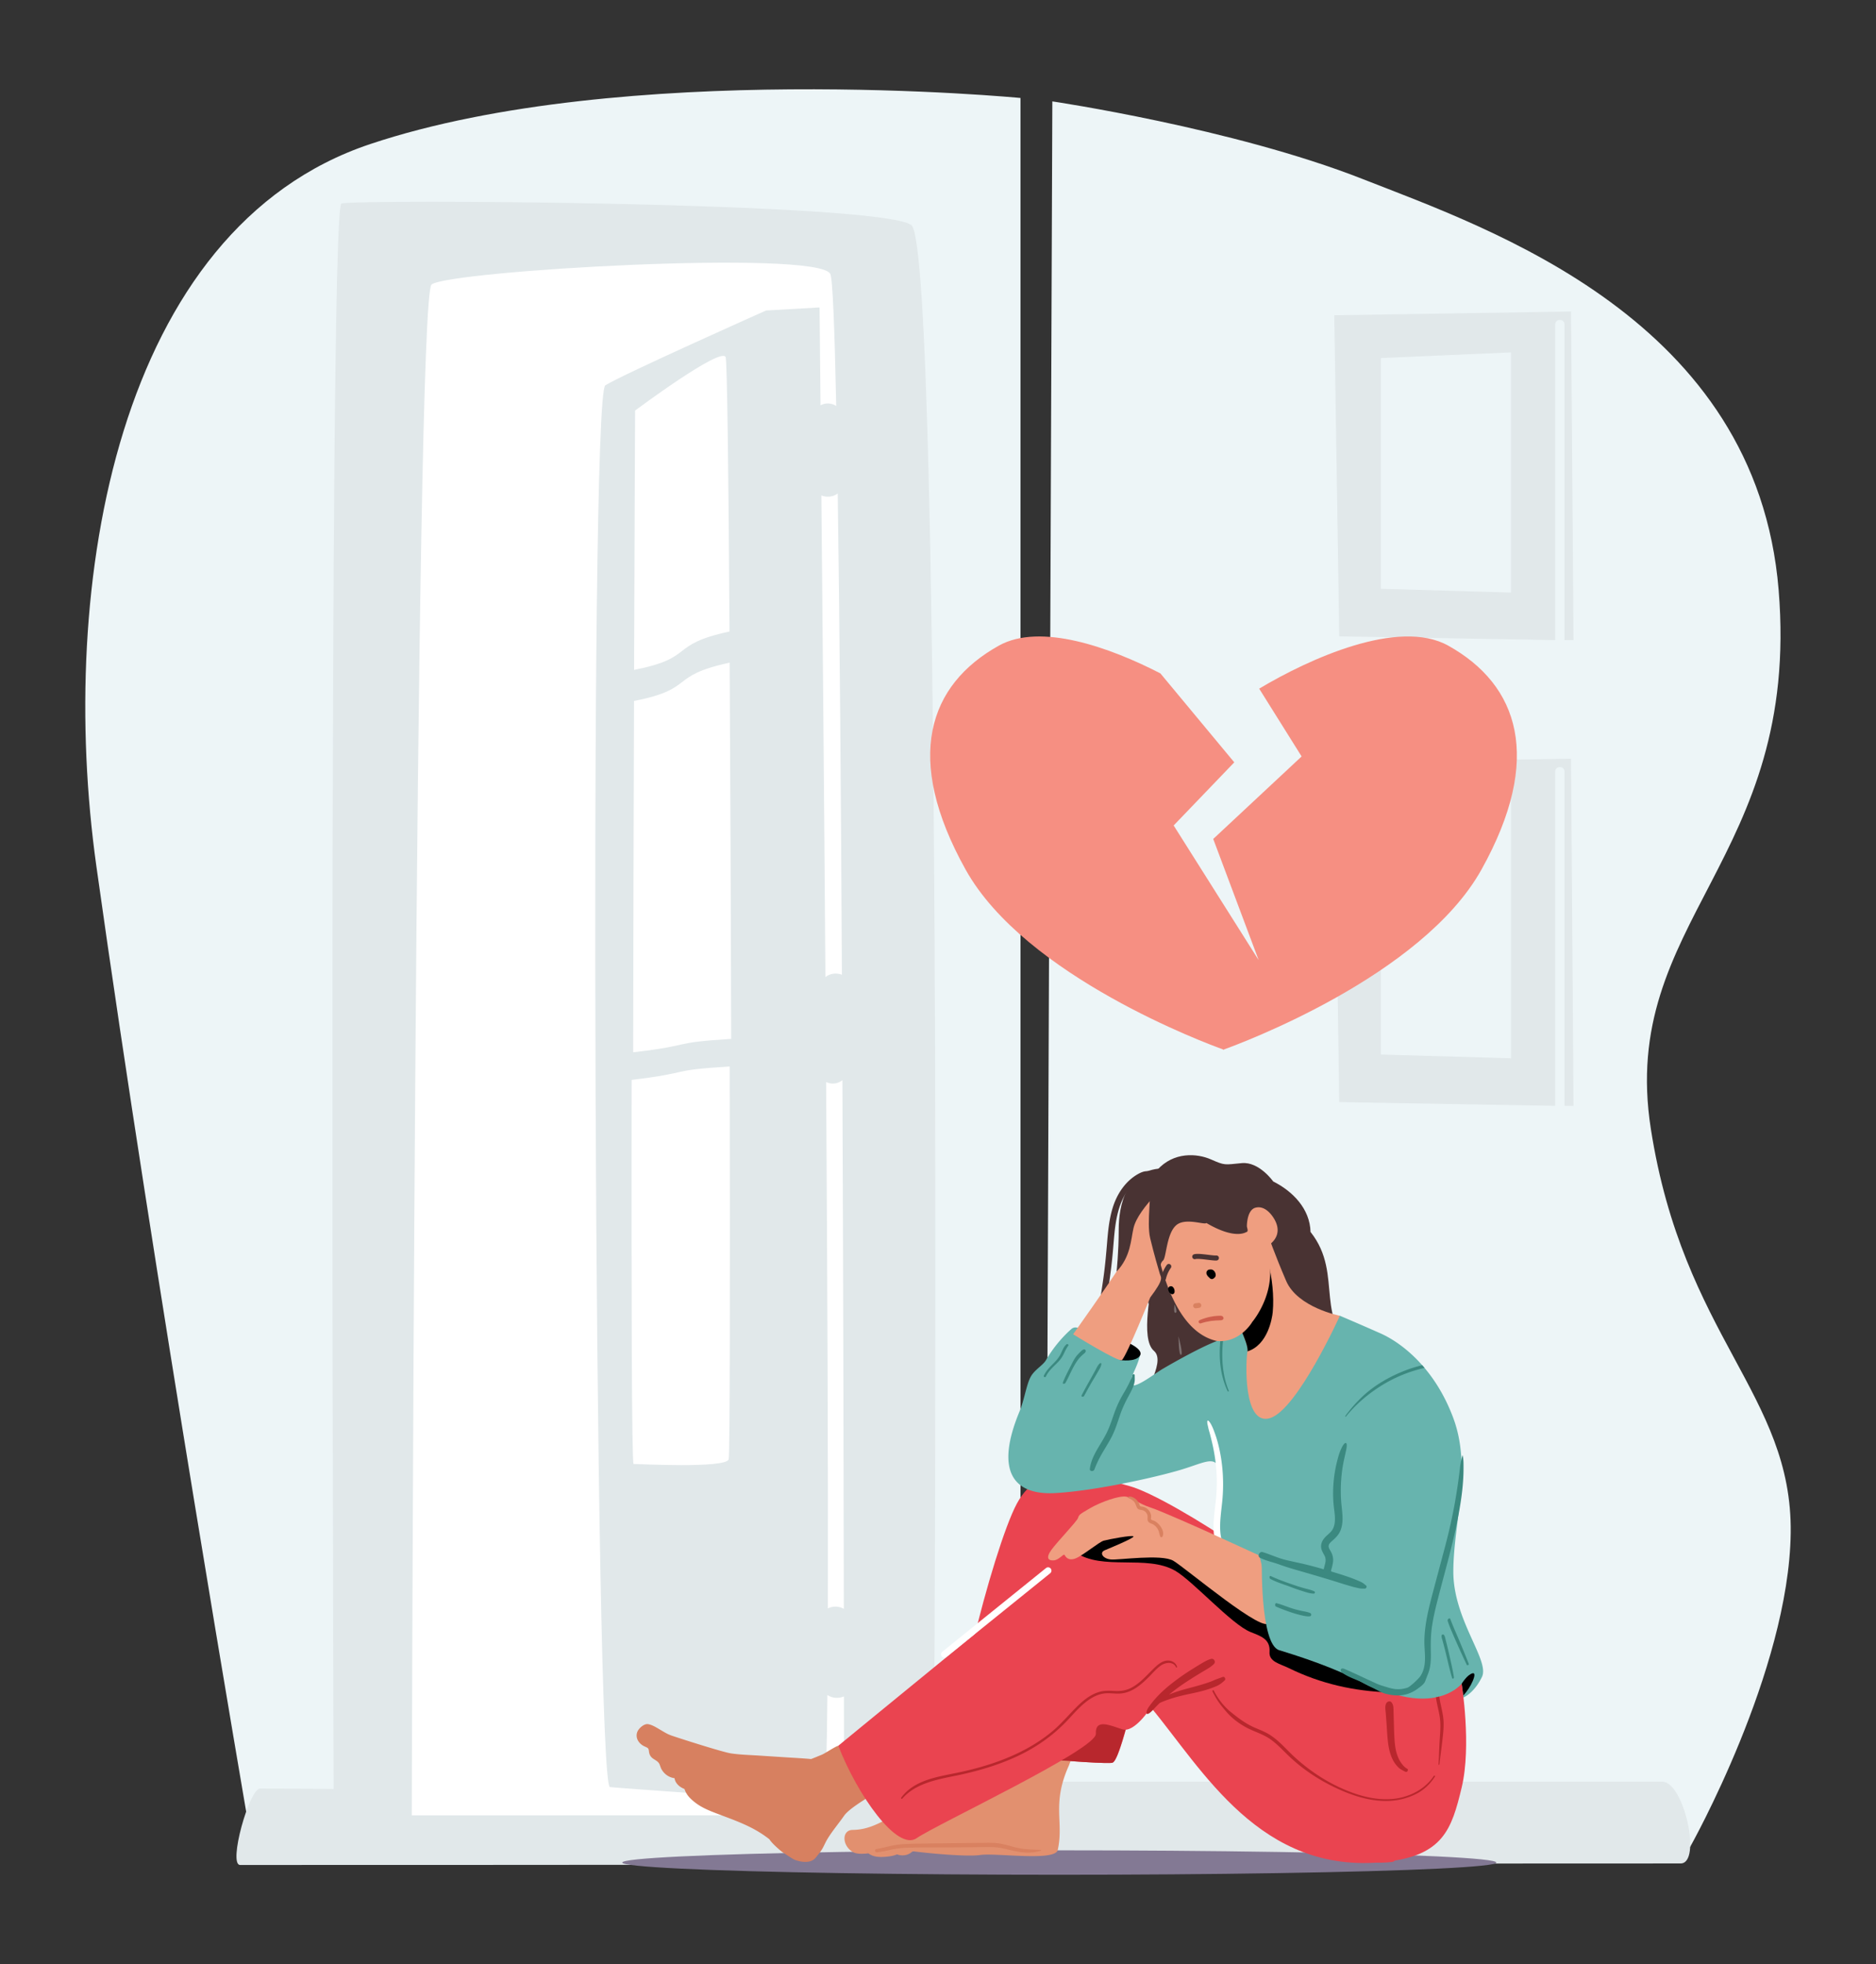 <svg xmlns="http://www.w3.org/2000/svg" width="1136.774" height="1189.996" enable-background="new 0 0 1333.731 1300" viewBox="80.358 67.261 1136.774 1189.996" id="depressed-heartbroken-woman-sit-on-floor"><rect x="80.358" y="67.261" width="1136.774" height="1189.996" fill="#333333" stroke="none"/><path fill="#edf5f7" d="M698.731 126.626v919.982s6.927 4.094 15.723 2.335l3.576-920.249s109.297 16.132 187.782 46.939c78.016 30.623 238.888 85.283 252.327 249.12 13.439 163.837-97.103 200.249-77.461 326.37 19.642 126.121 85.803 161.071 84.77 244.906-1.034 83.835-60.917 190.212-60.917 190.212l-873.509-12.622s-57.14-330.98-92.25-581.399c-24.032-171.4 12.751-386.51 165.957-437.682s394.002-27.912 394.002-27.912z"></path><path fill="#fff" d="M606.599 219.283s-275.847-9.256-289.731-2.777-12.06 957.112-12.06 957.112l321.411-2.636-19.62-951.699z"></path><path fill="#e1e8ea" d="M632.516 203.548c-20.363-13.884-336.937-15.735-345.268-12.958-8.33 2.777-4.628 993.693-4.628 993.693l47.206 2.777s1.851-939.083 12.033-947.413c10.182-8.33 233.269-21.289 241.6-6.479 1.436 2.553 2.625 32.416 3.609 80.074-2.773-1.887-6.582-2.026-9.506-.416-.356-37.225-.582-59.294-.582-59.294l-32.396 1.851s-87.251 38.875-97.433 45.355c-10.182 6.479-6.479 848.373 2.777 849.299 9.256.926 90.028 6.479 90.028 6.479s33.322-2.777 39.801-3.702c1.001-.143 1.626-21.897 1.968-58.552 2.912 1.956 6.86 2.245 10.017.847.048 49.119.048 78.994.048 78.994l54.276 1.872c-.001-.002 6.813-958.543-13.55-972.427zm-44.535 162.719c1.168 80.098 1.978 180.843 2.539 291.573-3.284-1.275-7.292-.801-9.997 1.433-.79-112.169-1.734-214.117-2.45-291.825 3.211 1.31 7.133.918 9.908-1.181zm-5.971 675.528c.212-81.837-.295-199.3-1.059-318.919 1.264.581 2.62.917 3.956.917 2.339 0 4.335-.777 5.911-2.053.502 118.475.744 235.145.862 320.319-2.903-1.715-6.729-1.807-9.67-.264z"></path><path fill="#fff" d="M522.414 449.894c-.616-97.472-1.437-164.129-2.359-166.282-2.777-6.479-54.855 32.396-54.855 32.396s-.307 63.348-.614 157.133c37.769-7.438 20.189-15.172 57.828-23.247zM523.417 696.72c-.178-75.644-.497-157.288-.922-227.952-37.681 8.062-20.143 15.778-57.954 23.208-.211 65.911-.416 141.921-.515 212.867 38.067-4.462 21.13-5.724 59.391-8.123zM463.084 721.572c-.154 125.99.052 232.697 1.189 232.697 2.777 0 55.781 2.777 57.632-2.777.747-2.241.891-109.933.615-238.054-38.281 2.342-21.38 3.52-59.436 8.134z"></path><path fill="#e1e8ea" d="M1087.66 1146.767c-150.418.006-256.182.012-445.978.018-3.507 0-7.017 20.364-10.53 20.364-158.508.005-148.303.01-310.568.015-6.477 0-19.414-9.269-19.414-15.735 0 0-27.732-.468-63.275-.468-6.479 0-19.438 46.28-12.033 46.28 476.539 0 605.398-.936 872.858-.926 13.05.001 2.013-49.549-11.06-49.548zM1033.845 455.098l-1.512-199.095-143.475 2.266 3.022 194.564 130.858 2.265V263.821c0-3.629 5.629-3.624 5.629 0v191.277h5.478zm-37.905-28.816-78.793-2.268v-139.82l78.793-3.42v145.508zM1033.845 737.282l-1.51-210.332-143.476 2.266 3.022 205.801 130.857 2.265V534.768c0-3.629 5.63-3.624 5.63 0v202.514h5.477zm-37.905-28.816-78.793-2.268V555.141l78.793-3.42v156.745z"></path><ellipse cx="722.253" cy="1195.764" fill="#837994" rx="264.822" ry="7.402"></ellipse><path fill="#ea4450" d="M663.733 1129.033s85.189 7.626 90.632 6.267c5.442-1.359 14.922-51.068 22.866-69.603 5.699-13.297 62.875 68.263 86.177 97.759 23.302 29.496 43.967 34.032 60.5 31.936 16.533-2.096-36.327-121.914-39.506-144.125-2.216-15.482-93.548-76.461-119.653-83.615-26.105-7.154-53.744-16.333-68.244 10.685-14.5 27.017-46.012 149.794-32.772 150.696z"></path><path fill="#e2906f" d="M732.069 1126.507c-4.13-1.36-37.44-6.498-42.665-8.494-3.559 12.54-2.002 14.441-5.544 17.722-9.706 8.99-42.583 22.468-54.633 27.929-12.05 5.462-20.06 12.237-32.15 12.325-6.716.049-6.647 9.452.098 13.433 1.994 1.177 5.484 1.201 9.422.783 2.836 2.222 6.617 2.368 10.247 2.069 2.285-.188 4.551-.472 6.702-1.308.141-.055.276-.121.415-.178.26.109.523.214.787.287.897.248 1.862.37 2.79.326.907-.043 1.845-.178 2.699-.495a9.073 9.073 0 0 0 1.404-.642c.228-.132.433-.281.641-.442.102-.078.202-.158.3-.24a1.74 1.74 0 0 0 .605-.421l-.027-.011c.078-.07.142-.154.208-.236 11.607 1.495 33.535 3.396 40.935 2.283 9.393-1.412 45.42 4.03 46.995-3.03 3.841-17.219-3.829-27.838 6.857-51.392-.078-.032 3.991-10.231 3.914-10.268z"></path><path fill="#d98160" d="M710.983 1188.108c-3.142-.122-6.309-.223-9.441-.515-3.197-.298-6.281-1.07-9.365-1.932-3.06-.854-6.097-1.604-9.282-1.772-3.25-.171-6.523-.037-9.776-.004-13.48.14-26.964.237-40.442.512-3.558.073-7.114.271-10.618.924-3.596.67-7.119 1.702-10.732 2.285-1.089.176-.843 2.015.262 1.934 3.135-.23 6.135-1.003 9.199-1.657 3.275-.699 6.563-1.017 9.907-1.11 6.761-.189 13.536-.118 20.3-.161a6419.36 6419.36 0 0 0 20.113-.157c3.293-.031 6.591-.117 9.884-.067 3.297.05 6.448.562 9.641 1.363 6.752 1.693 13.616 3.066 20.412.824.254-.084.21-.456-.062-.467z"></path><path fill="#b8272d" d="M750.704 1068.094c-4.437.617-8.812 1.899-13.055 3.305-7.929 2.628-15.593 5.976-23.282 9.222-7.721 3.259-15.548 6.222-23.175 9.707-10.084 4.607-19.922 9.719-29.556 15.196-1.791 13.95-1.512 23.263 2.097 23.509 0 0 85.189 7.626 90.632 6.267 4.62-1.154 12.627-41.012 20.11-61.926-2.589-.134-21.126-5.648-23.771-5.28z"></path><path fill="#493333" d="M781.53 776.191s-12.027 11.894-9.156 32.964c2.871 21.07 7.636 19.664 6.783 29.033-.853 9.369-8.09 40.258.406 47.525 8.496 7.267-10.839 30.766-2.344 28.727 8.496-2.039 161.558-5.312 129.274-25.782-32.285-20.47-10.952-48.508-32.015-74.962-.34-14.056-10.839-24.701-22.609-30.591 0 0-8.535-12.137-19.07-11.118-10.535 1.02-10.107 1.521-18.591-2.217s-22.655-4.794-32.678 6.421z"></path><path fill="#67b4ae" d="M771.143 888.601c-2.049 7.966-5.401 11.962-5.585 16.18-.279 6.418 14.156-5.104 19.631-8.298s22.525-12.947 32.565-16.709c10.04-3.762 35.491-12.82 54.443-14.188 18.952-1.369 20.07-1.126 20.07-1.126s12.233 5.188 24.638 10.702c12.405 5.513 32.736 20.676 44.108 51.344 11.372 30.669 0 63.75 0 93.04s22.183 53.728 17.359 63.721c-4.824 9.993-11.182 12.44-11.182 12.44s-23.985 11.69-44.659-3.007-53.524-35.594-81.436-52.134c0 0-10.4-21.709-19.328-36.182-8.928-14.473-2.045-26.161-2.317-41.667-.272-15.507-7.547-9.703-23.674-4.89-14.983 4.471-51.528 12.702-75.994 14.08-24.466 1.378-37.112-12.316-21.606-49.532 2.789-6.694 3.995-15.413 6.461-20.42 2.335-4.741 7.587-7.234 9.565-10.648 5.576-9.626 12.285-16.105 15.407-18.831a3.706 3.706 0 0 1 3.782-.665c2.327.9 6.226 2.373 9.324 3.364 29.293 9.372 28.428 13.426 28.428 13.426z"></path><path fill="#fff" d="M823.661 1009.112c-1.812-4.641-3.552-9.081-3.867-14.12-.358-5.727.49-11.449 1.097-17.129 1.179-11.023.675-22.074-1.721-32.908-.663-2.997-1.482-6.01-2.528-8.897-.516-1.424-1.021-2.894-1.668-4.264-.587-1.244-1.322-2.778-2.365-3.684-.276-.239-.656-.068-.688.285-.115 1.265.325 2.535.568 3.776.265 1.353.722 2.681 1.067 4.018.694 2.694 1.357 5.382 1.926 8.106a105.657 105.657 0 0 1 2.092 16.481c.27 5.541.048 11.081-.57 16.593-.648 5.781-1.59 11.58-1.225 17.414.336 5.369 1.52 11.879 5.94 15.461.789.639 2.413.073 1.942-1.132z"></path><path d="M966.067 1087.43s3.301-5.47 6.575-6.332c3.274-.862-1.075 8.913-5.62 13.416l-.955-7.084z"></path><path fill="#493333" d="M777.337 776.732c-1.293.146-2.563.057-3.843.376-1.375.344-2.769 1.038-3.986 1.75-2.337 1.368-4.49 3.115-6.35 5.081-3.977 4.204-6.763 9.395-8.488 14.891-2.089 6.658-2.833 13.674-3.398 20.601-.588 7.217-1.226 14.421-2.219 21.596-.567 4.096-1.194 8.188-1.817 12.276-.299 1.968-.612 3.933-.904 5.901-.29 1.954-.624 3.981-.268 5.937.116.635.951.602 1.258.164 1.911-2.733 2.426-6.634 3.114-9.841.745-3.473 1.405-6.95 1.936-10.463a321.641 321.641 0 0 0 2.444-20.648c1.047-12.232 1.566-25.336 8.87-35.753 1.684-2.401 3.728-4.643 6.07-6.418a27.873 27.873 0 0 1 3.702-2.364c1.319-.702 2.593-1.724 3.998-2.204.45-.15.416-.942-.119-.882z"></path><path fill="#3b8980" d="M821.593 878.36c-.606.22-1.193.434-1.742.636a98.163 98.163 0 0 0-.367 5.795c-.271 8.75 1.042 17.438 4.769 25.409.18.385.86.106.694-.292-3.31-7.962-4.219-16.784-3.863-25.343.086-2.082.273-4.148.509-6.205z"></path><path fill="#ef9e80" d="M848.59 815.116s4.135 12.009 11.113 28.231 32.564 21.113 32.564 21.113-25.844 57.135-42.385 62.046c-16.54 4.91-14.645-35.543-13.611-40.453 1.034-4.911-9.304-23.777-12.147-30.109-2.843-6.332 24.466-40.828 24.466-40.828z"></path><path d="M836.27 886.052c12.359-3.85 14.967-20.263 15.291-23.641 1.938-20.183-5.9-43.524-7.353-41.597-7.587 10.063-22.204 30.41-20.085 35.129 2.843 6.332 13.181 25.199 12.147 30.109z"></path><path fill="#ef9e80" d="M852.758 806.3c-1.618-2.945-5.834-8.724-11.486-7.349-3.02.7-4.294 4.031-4.869 6.74a23.767 23.767 0 0 0-.491 4.418c-.023 1.086 1.257 3.317-.358 3.686-.431.099-6.809 4.688-24.173-5.529-1.017 1.369-12.79-3.469-18.318 1.375-6.048 5.3-5.93 20.299-8.11 21.481-.866.951-1.403 2.001-1.108 3.05 5.477 19.505 15.286 41.475 33.909 45.601 14.038 1.305 21.556-11.674 21.401-11.537 0 0 17.791-20.698 7.917-45.274 0 .001 11.871-5.326 5.686-16.662z"></path><path fill="#493333" d="M781.53 785.576c-.841.933-9.702 9.372-10.449 20.008-.419 5.974.216 18.754 1.118 30.834.525 7.033 3.933 5.115 3.927 19.374-.001 2.001 1.658 3.527 2.697 4.981 9.33 13.061 11.55 13.636 15.571 21.092 4.021 7.456-.549-14.434-4.235-23.547-3.686-9.114-7.411-20.811-8.344-32.172-.933-11.36.553-40.57.553-40.57h-.838z"></path><path fill="#edf5f7" d="M795.924 888.166c-1.394.014-1.429-11.231-1.429-11.231s3.09 11.214 1.429 11.231zM792.606 862.687c-1.394.014-.484-5.095-.484-5.095s2.146 5.078.484 5.095z" opacity=".31"></path><path d="M792.107 849.376c-.025-.218-.049-.442-.1-.656a4.067 4.067 0 0 0-.341-.873 2.195 2.195 0 0 0-.149-.252c-.062-.09-.132-.176-.199-.263-.085-.109-.14-.189-.238-.273l-.341-.264a1.252 1.252 0 0 0-.627-.2.851.851 0 0 0-.448 0c-.224.01-.433.077-.627.2a2.018 2.018 0 0 0-.605.605c-.123.193-.19.402-.2.627-.05.224-.04.448.03.672.066.367.192.704.336 1.047.054.127.105.258.168.382.096.19.249.337.407.472.203.174.413.344.636.49l.134.056.01.011a.617.617 0 0 0 .277.161c.15.079.311.115.484.108.223-.01.436-.067.633-.171a.945.945 0 0 0 .288-.264l-.026.044c.026-.025.052-.05.077-.077l.213-.276c.028-.062.054-.125.08-.188.109-.258.078-.196.123-.56a2.133 2.133 0 0 0 .005-.558z"></path><path fill="#d98160" d="M804.896 859.961a1.518 1.518 0 0 1-.198-3.023l1.879-.25a1.518 1.518 0 1 1 .4 3.01l-1.879.25a1.533 1.533 0 0 1-.202.013z"></path><path fill="#493333" d="M817.025 831.01c-1.202 0-2.927-.212-4.881-.453-2.641-.325-6.258-.77-7.415-.41a1.519 1.519 0 0 1-.906-2.898c1.657-.519 4.518-.22 8.692.294 1.932.239 3.93.484 4.829.422.834-.074 1.562.572 1.621 1.408a1.518 1.518 0 0 1-1.408 1.621 8.01 8.01 0 0 1-.532.016zM785.366 843.347a1.52 1.52 0 0 1-1.483-1.855 21.84 21.84 0 0 1 3.523-7.829 1.52 1.52 0 0 1 2.468 1.77 18.777 18.777 0 0 0-3.029 6.731 1.519 1.519 0 0 1-1.479 1.183z"></path><path d="M816.853 838.749c-.113-.298-.231-.623-.416-.89a6.304 6.304 0 0 0-.467-.603 2.497 2.497 0 0 0-.087-.092l-.216-.167a2.057 2.057 0 0 0-.296-.215 1.22 1.22 0 0 0-.115-.056c-.479-.212-.442-.217-.869-.274-.333-.045-.307-.046-.643 0-.037.005-.087.014-.134.02l-.149-.02-.552.074a1.559 1.559 0 0 0-.707.372 1.05 1.05 0 0 0-.373.373c-.129.13-.218.282-.267.458a1.038 1.038 0 0 0-.142.524c-.062.276-.049.552.037.828.103.297.232.604.4.874.167.269.368.521.574.761.102.119.214.229.335.329.111.092.224.184.34.273.074.118.156.232.258.334.134.133.286.236.448.323l.012.006a1.685 1.685 0 0 0 1.341.186c.179-.05.338-.133.488-.233a1.42 1.42 0 0 0 .335-.264l.012-.009-.008.005.038-.045c.272-.187.507-.432.685-.704.21-.32.341-.826.313-1.205-.021-.301-.063-.666-.175-.963z"></path><path fill="#ce5d4c" d="M820.038 864.46c-3.191 0-5.252.441-6.352.656-2.165.424-4.232 1.123-6.271 1.96-.521.214-.891.693-.729 1.284.143.519.748.912 1.284.729 2.036-.696 4.159-1.16 6.285-1.49.986-.153 4.595-.394 5.592-.377 2.763.048 2.287-2.762.191-2.762z"></path><path d="M759.025 891.306s9.585 1.481 12.118-2.706c2.533-4.187-9.303-8.734-9.303-8.734l-2.815 11.44z"></path><path fill="#ef9e80" d="M777.345 853.378s-13.86 34.403-17.099 37.928c-1.611 1.754-29.62-15.611-29.62-15.611s22.51-31.708 28.398-41.214c8.24-13.303 4.739-14.111 6.533-26.86 1.794-12.75 8.254-17.919 10.71-18.608 2.456-.689-1.335 18.608 1.077 28.601 2.412 9.993 5.129 19.139 5.834 21.508.706 2.37 2.782 2.81-5.833 14.256z"></path><path fill="#493333" d="M790.958 781.286s-20.83 17.479-23.744 30.067c-1.608 6.946-1.637 17.296-10.264 26.362 0 0 1.302-11.568 1.302-25.501 0-13.933 4.096-37.722 28.725-37.042 24.63.679 3.981 6.114 3.981 6.114z"></path><path fill="#3b8980" d="M767.963 900.593c.046-.952-1.335-.898-1.447 0-.129 1.031-.717 2.025-1.143 2.963-.395.868-.787 1.741-1.219 2.592a86.896 86.896 0 0 1-2.862 5.154c-2.121 3.566-3.897 7.206-5.335 11.102-1.462 3.961-2.684 8.025-4.45 11.867-1.671 3.634-3.846 7.001-5.868 10.443-2.294 3.905-4.33 7.98-4.88 12.512-.203 1.677 2.267 1.766 2.773.375 1.353-3.72 3.145-7.209 5.149-10.615 2.057-3.497 4.28-6.914 6.003-10.596 1.805-3.856 3.044-7.926 4.427-11.942 1.378-4.001 3.133-7.697 5.153-11.408 1.04-1.91 2.087-3.826 2.85-5.867.383-1.024.667-2.044.803-3.131.146-1.161-.01-2.288.046-3.449zM726.603 881.795c-1.662 1.433-2.356 3.328-3.262 5.276-.869 1.868-2.006 3.486-3.408 4.99-2.641 2.835-5.582 5.275-7.142 8.92-.111.259.805 1.35 1.417.12 1.74-3.498 4.34-5.586 7.034-8.323 1.355-1.377 2.504-2.88 3.385-4.603.955-1.869 1.781-3.871 3.039-5.561.483-.65-.519-1.288-1.063-.819zM737.323 884.853c-.943.109-1.476.735-2.147 1.361a28.598 28.598 0 0 0-1.964 1.991c-1.332 1.511-2.266 3.202-3.168 4.99-1.908 3.78-3.945 7.506-5.526 11.433-.633 1.574 1.154 1.063 1.412.607 1.991-3.523 3.425-7.153 5.437-10.663.922-1.608 1.913-3.209 3.154-4.594a25.776 25.776 0 0 1 1.99-1.963c.651-.585 1.508-1.074 1.727-1.961.133-.538-.277-1.274-.915-1.201zM746.86 893.287c-1.358 1.13-2.049 2.927-2.887 4.441-.922 1.667-1.838 3.337-2.772 4.997-1.838 3.27-3.669 6.537-5.371 9.881-.563 1.107 1.03 1.198 1.461.424 1.842-3.311 3.37-6.235 5.333-9.473a191.095 191.095 0 0 0 2.899-4.923c.887-1.569 2.024-3.148 2.228-4.978.056-.497-.585-.624-.891-.369zM958.772 1070.807a306.98 306.98 0 0 0-2.369-9.843c-.263-1.016-.412-2.136-1.002-3.015a.826.826 0 0 0-1.525.413c-.057 1.053.383 2.108.658 3.117a296.422 296.422 0 0 1 2.435 9.569c1.012 4.272 2.039 8.684 3.305 12.888.203.673 1.258.571 1.053-.688-.769-4.731-1.612-8.211-2.555-12.441zM970.352 1075.338a552.294 552.294 0 0 0-5.491-13.484c-.948-2.241-1.9-4.48-2.87-6.711a172.472 172.472 0 0 1-2.788-6.872c-.429-1.114-1.938.068-1.593 1.147.741 2.314 1.458 4.079 2.411 6.298a746.16 746.16 0 0 0 2.914 6.686 563.653 563.653 0 0 0 6.159 13.467c.329.694 1.543.198 1.258-.531z"></path><path fill="#d78060" d="M588.337 1124.99c-2.226.651-7.919 4.595-10.067 5.474-2.131.873-4.255 1.766-6.404 2.588-4.866-.442-9.758-.684-14.63-.998l-17.135-1.104c-5.583-.36-11.24-.497-16.781-1.315-5.252-.776-34.317-10.117-36.722-11.046-2.358-.911-4.496-2.308-6.674-3.581-2.117-1.237-4.439-2.699-6.885-3.096-2.293-.372-5.432 2.317-6.395 4.464-.892 1.988-.586 4.23.624 6.001.587.859 1.328 1.58 2.167 2.183.947.68 2.011 1.028 3.028 1.565 1.086.574 1.02 1.625 1.192 2.731.188 1.211.67 2.301 1.532 3.171 1.393 1.406 3.749 2.074 4.668 3.91.542 1.084.777 2.292 1.375 3.355a10.91 10.91 0 0 0 2.484 2.984 10.503 10.503 0 0 0 5.391 2.389c.296 2.406 2.09 4.444 4.14 5.625.604.348 1.234.641 1.874.91.665 1.969 1.632 3.628 3.051 5.144 1.435 1.533 3.071 2.874 4.79 4.062 3.496 2.417 7.552 4.062 11.492 5.565 8.701 3.321 17.517 6.295 25.548 11.153a62.89 62.89 0 0 1 6.582 4.55c2.165 3.42 8.753 8.497 8.563 8.328-1.721-1.523 5.049 3.562 7.222 4.278 4.291 1.413 9.514 2.009 12.372-1.584 3.816-4.798 3.747-4.783 5.779-8.941 2.489-5.092 8.026-11.584 11.269-16.27 2.888-4.173 11.975-9.457 16.154-12.282 1.096-.743-18.333-30.584-19.604-30.213z"></path><path fill="#ea4450" d="M588.337 1124.99s136.22-111.776 155.464-126.443c19.244-14.667 98.736 38.353 131.109 65.307 66.294 55.195 91.157 23.575 91.157 23.575s6.088 37.56 0 62.888c-6.088 25.328-11.194 41.328-46.54 45.065-75.349 7.967-110.4-55.881-141.759-93.614 0 0-9.917 15.635-17.261 13.295s-16.59-6.758-16.102 2.687c.488 9.445-96.678 54.955-108.567 63.225-11.888 8.271-36.13-26.522-47.501-55.985z"></path><path d="M930.717 1091.633c3.398-4.661 6.306-9.606 8.472-14.977-19.562-8.182-46.059-19.994-66.294-31.744-36.429-21.154-109.85-61.031-129.094-46.364-.286.218-11.393 9.003-11.73 9.264 16.159 11.317 43.07 1.232 60.303 11.097 10.719 6.136 34.278 32.581 45.74 37.181 6.055 2.43 12.106 4.217 11.526 12.069-.44 5.967 6.305 7.16 11.68 9.792 19.564 9.581 39.552 13.984 61.211 14.749 2.98.105 5.659-.329 8.186-1.067z"></path><path fill="#fff" d="M652.639 1071.634a2.025 2.025 0 0 1-1.273-3.6l62.828-50.702a2.024 2.024 0 1 1 2.542 3.152l-62.827 50.702a2.021 2.021 0 0 1-1.27.448z"></path><path fill="#b8272d" d="M821.231 1083.323c-1.766.697-3.587 1.242-5.319 2.02-1.695.762-3.455 1.383-5.225 1.946-3.73 1.187-7.52 2.175-11.301 3.183-3.611.963-7.16 2.066-10.602 3.529a112.3 112.3 0 0 1 5.656-4.386c3.442-2.496 7.02-4.789 10.634-7.026a312.215 312.215 0 0 1 5.382-3.248c1.905-1.126 3.949-2.318 5.509-3.9 1.277-1.295-.009-3.537-1.777-3.053-2.143.587-4.188 1.789-6.084 2.929a303.491 303.491 0 0 0-5.713 3.512 144.608 144.608 0 0 0-10.822 7.513c-3.492 2.679-6.801 5.536-9.835 8.729a56.478 56.478 0 0 0-4.262 5.068c-1.012 1.352-2.636 3.439-2.336 5.239.048.289.38.4.627.356.871-.153 1.66-.955 2.314-1.522.825-.715 1.544-1.561 2.291-2.357a79.98 79.98 0 0 1 2.705-2.728c2.283-1.121 4.767-1.974 7.078-2.726 3.617-1.177 7.369-2.042 11.089-2.83 3.759-.796 7.539-1.617 11.199-2.802a56.41 56.41 0 0 0 5.435-2.071c1.722-.762 3.206-2.008 4.581-3.274.881-.812-.037-2.57-1.224-2.101zM932.942 1138.859c-1.326-.673-2.615-2.152-3.458-3.354a19.341 19.341 0 0 1-2.203-4.148c-1.23-3.197-1.674-6.639-1.901-10.037-.241-3.618-.316-7.253-.422-10.877l-.175-5.95c-.06-2.039.13-4.166-1.263-5.813-.849-1.004-2.362-.545-3 .386-1.211 1.772-.578 4.415-.43 6.418l.439 5.95c.292 3.958.443 7.938.95 11.876.472 3.673 1.31 7.329 3.078 10.615a17.104 17.104 0 0 0 3.017 4.05c1.304 1.291 2.674 1.932 4.277 2.746 1.237.63 2.331-1.232 1.091-1.862z"></path><path fill="#b8272d" d="M949.204 1143.249c-5.266 8.131-15.009 12.977-24.478 13.928-11.527 1.157-23.021-2.41-33.335-7.285-9.608-4.541-18.462-10.646-26.315-17.796-3.894-3.546-7.375-7.545-11.435-10.907-1.968-1.63-4.062-3.086-6.345-4.239-2.49-1.257-5.116-2.211-7.646-3.38-5.056-2.335-9.294-5.611-13.589-9.093-4.188-3.395-7.742-8.09-10.188-12.874-.278-.543-1.102-.063-.819.479 1.159 2.227 2.338 4.462 3.786 6.515 1.407 1.996 2.978 3.874 4.567 5.726 3.267 3.808 7.231 6.874 11.614 9.312 4.811 2.677 10.243 4.1 14.814 7.213 4.585 3.123 8.263 7.364 12.295 11.128 8.008 7.476 17.178 13.542 27.056 18.262 10.273 4.909 21.676 8.736 33.2 8.171 5.521-.271 10.957-1.661 15.912-4.12 4.772-2.368 8.772-6.125 11.583-10.646.266-.429-.404-.815-.677-.394zM793.613 1077.178c-.657-2.411-3.092-3.817-5.515-3.809-3.048.01-5.642 2.004-7.762 3.993-4.623 4.339-8.714 9.488-14.418 12.491-3.248 1.71-6.579 2.149-10.212 1.94-3.306-.191-6.487-.281-9.682.722-5.66 1.777-10.244 5.858-14.309 10.022-4.504 4.613-8.674 9.494-13.625 13.655-5.1 4.286-10.705 7.948-16.579 11.081-12.091 6.447-25.286 10.62-38.629 13.565-12.714 2.807-28.207 4.267-36.464 15.685-.283.391.353.881.671.517 8.063-9.229 20.817-11.523 32.224-13.856 12.838-2.626 25.523-6.254 37.423-11.805 11.647-5.433 22.054-12.763 30.823-22.17 4.052-4.347 8.015-8.988 12.995-12.313 2.423-1.618 5.078-2.873 7.951-3.433 3.693-.721 7.39.205 11.098-.133 6.686-.608 11.95-5.105 16.533-9.633 2.473-2.444 4.794-5.326 7.669-7.312 2.75-1.9 7.455-2.623 9.181 1.06.166.357.728.101.627-.267zM952.042 1136.294c-.021.356.508.341.546 0 .496-4.474 1.143-8.926 1.655-13.397.483-4.221 1.061-8.486.845-12.745-.199-3.911-1.231-7.7-2.002-11.521a47.994 47.994 0 0 1-.578-3.453 36.32 36.32 0 0 1-2.059.48c.088.598.186 1.185.284 1.752.713 4.094 1.939 8.102 2.301 12.255.384 4.394-.136 8.842-.378 13.232-.244 4.465-.352 8.933-.614 13.397z"></path><path fill="#ef9e80" d="M843.191 1009.59c.909 0 6.972 30.917 6.062 40.314-.909 9.396-50.62-32.736-57.894-36.98-7.275-4.244-33.193-.312-37.952-.796-4.759-.484-7.098-4.114-3.629-5.565s17.744-7.34 17.422-8.388c-.323-1.049-15.244 1.774-18.067 2.581-2.823.807-12.502 8.953-17.018 10.727-4.517 1.775-6.13-1.129-6.694-2.097-.565-.968-3.307 3.065-6.533 3.307-3.226.242-5.081-1.371-1.371-6.452 3.71-5.081 15.325-17.099 16.05-19.196.726-2.097.726-2.097 7.178-5.888s18.309-8.065 22.342-7.017c4.033 1.048 7.743 4.355 14.276 6.452 6.533 2.097 31.778 13.47 34.682 14.76 2.903 1.29 31.146 14.238 31.146 14.238z"></path><path fill="#d98160" d="M781.814 990.115a9.925 9.925 0 0 0-1.856-1.301c-.501-.265-1.791-.484-2.063-.938-.258-.43.058-1.706-.001-2.207a6.18 6.18 0 0 0-.62-2.049 6.61 6.61 0 0 0-3.068-3.008c-.668-.312-1.34-.462-2.067-.544-.648-.073-.88-.094-1.169-.737-.135-.302-.213-.643-.335-.951-.551-1.382-1.583-2.539-2.811-3.363-.942-.632-2.905-1.469-3.966-.699-.101.073-.127.201-.038.298.432.471 1.176.643 1.725.963.612.357 1.215.762 1.725 1.255 1.182 1.141 1.307 2.555 2.061 3.911.816 1.467 2.095 1.156 3.467 1.576 1.332.407 2.42 1.533 2.827 2.858.383 1.245-.254 2.629.389 3.806.661 1.21 2.323 1.367 3.396 2.08 1.221.811 2.199 1.984 2.821 3.309.592 1.262.672 2.694 1.271 3.948.231.482.988.446 1.229 0 1.462-2.708-.901-6.449-2.917-8.207z"></path><path fill="#67b4ae" d="M955.327 932.191s7.753 15.222 0 55.94c-7.753 40.718-8.501 57.373-7.985 77.015.517 19.642-14.167 36.466-40.086 22.284-17.515-9.584-39.963-16.713-51.77-20.331-11.807-3.618-10.502-55.716-10.502-55.716s22.472 9.197 28.158 9.713c5.686.517 16.023-11.372 19.125-40.834 3.101-29.463 3.618-57.891 12.922-71.847 9.304-13.957 33.081-12.406 50.138 23.776z"></path><path fill="#3b8980" d="M908.127 1027.923c-.771-.613-1.497-1.305-2.361-1.785-.99-.55-2.088-1.005-3.133-1.442a95.703 95.703 0 0 0-6.292-2.358c-3.045-1.03-6.125-1.972-9.211-2.885a2.067 2.067 0 0 0-.281-.473c.091-.304.209-.611.252-.779.168-.651.349-1.299.508-1.952.353-1.447.656-2.985.551-4.481-.102-1.449-.504-2.729-1.147-4.025-.489-.986-1.215-1.931-1.488-3.008-.481-1.896 1.411-3.262 2.663-4.389 1.771-1.595 3.355-3.252 4.315-5.469 2.038-4.706 1.363-9.956.827-14.898-.647-5.962-.651-12.006-.117-17.978a82.863 82.863 0 0 1 1.473-9.85c.357-1.68.756-3.351 1.105-5.033.319-1.536.794-3.31.588-4.872-.077-.585-.697-.915-1.175-.487-1.058.949-1.688 2.37-2.282 3.649-.711 1.532-1.243 3.195-1.701 4.817a82.042 82.042 0 0 0-2.031 9.113 78.874 78.874 0 0 0-.758 19.243c.394 4.723 1.879 10.502-.375 14.966-1.102 2.182-3.234 3.467-4.839 5.233-1.76 1.936-2.806 4.356-2.14 6.991.357 1.414 1.157 2.655 1.828 3.931.727 1.383.855 2.723.566 4.257-.262 1.392-.713 2.744-1.011 4.128-3.798-1.084-7.606-2.141-11.447-3.059-4.021-.961-8.085-1.739-12.095-2.74-4.269-1.066-9.217-3.357-13.43-4.608-1.998-.593-3.438 2.497-1.623 3.433 3.531 1.821 8.054 2.71 11.744 4.079 3.783 1.403 7.664 2.545 11.54 3.658 8.525 2.447 17.044 4.935 25.5 7.613 2.427.768 4.862 1.497 7.312 2.187 1.19.335 2.386.587 3.589.864 1.287.297 2.48.296 3.794.294.878-.003 1.562-1.265.782-1.885zM966.608 948.955c-.066-.252-1.214 4.522-1.479 6.839a441.8 441.8 0 0 1-.856 6.982 332.144 332.144 0 0 1-2.18 14.142c-1.643 9.394-3.766 18.689-6.211 27.904-2.45 9.237-4.931 18.467-7.373 27.706-2.469 9.34-4.838 18.827-5.039 28.537-.11 5.291.973 10.805-.1 16.033-.413 2.013-1.138 3.94-2.278 5.657-1.138 1.713-6.39 6.662-8.11 7.153-3.998 1.143-6.993 1.13-11.129-.085-2.085-.613-5.601-1.629-7.561-2.549-2.122-.996-5.011-2.324-7.136-3.313-4.145-1.929-7.94-3.741-12.149-5.522-2.209-.934-3.228.935-1.006 2.525 4.08 2.919 8.735 3.988 13.176 6.323 2.217 1.165 4.439 2.32 6.66 3.478 1.987 1.036 3.999 2.196 6.191 2.742 4.388 1.091 11.718 2.473 19.162-2.918 1.46-1.058 3.701-2.578 4.567-4.224.233-.443 1.355-3.579 1.831-4.711 1.78-4.23 1.888-8.94 1.796-13.464-.102-4.99-.078-9.874.608-14.83.68-4.918 1.761-9.77 2.97-14.582 4.794-19.086 10.53-37.934 13.851-57.365.92-5.385 1.675-10.783 2.062-16.234.193-2.722.328-5.448.316-8.177-.015-2.71.11-5.412-.583-8.047zM876.826 1031.488c-1.96-.989-4.298-1.402-6.406-2.001a123.116 123.116 0 0 1-6.661-2.109c-4.465-1.549-9.048-3.153-13.322-5.173-.909-.429-1.121 1.273-.217 1.752 4.208 2.227 8.169 3.265 12.625 4.985 2.176.84 4.381 1.603 6.608 2.298 2.203.687 4.684 1.582 7.013 1.575.678-.003 1.008-1 .36-1.327zM874.427 1044.694c-1.617-.802-3.547-1.01-5.299-1.395a79.191 79.191 0 0 1-5.076-1.286c-3.447-1.002-6.762-2.56-10.25-3.393-.825-.197-1.037 1.644-.336 1.994 1.703.851 6.486 2.689 9.926 3.792a69.173 69.173 0 0 0 5.401 1.512c1.744.406 3.603.87 5.392.62.858-.121.974-1.481.242-1.844zM943.569 896.084a90.136 90.136 0 0 0-1.415-1.643 81.438 81.438 0 0 0-12.354 4.01c-8.555 3.554-16.969 8.479-23.742 14.859-3.893 3.667-7.349 7.603-10.528 11.904-.182.247.235.572.428.331 5.775-7.199 13.062-13.418 20.839-18.356a84.837 84.837 0 0 1 25.343-10.787c.474-.116.953-.209 1.429-.318z"></path><path fill="#f68f82" d="M957.907 458.444c-30.072-16.754-84.385 8.029-114.535 26.072l25.709 41.067-53.559 49.988 27.544 73.452-51.518-81.613 36.726-38.256-44.768-53.887c-30.736-15.831-72.764-30.816-97.881-16.823-42.63 23.75-57.822 68.082-20.151 135.699 36.114 64.822 146.862 105.677 155.956 108.944l.059.218.277-.098.277.098.059-.218c9.094-3.267 119.841-44.121 155.956-108.944 37.671-67.617 22.48-111.948-20.151-135.699z"></path></svg>